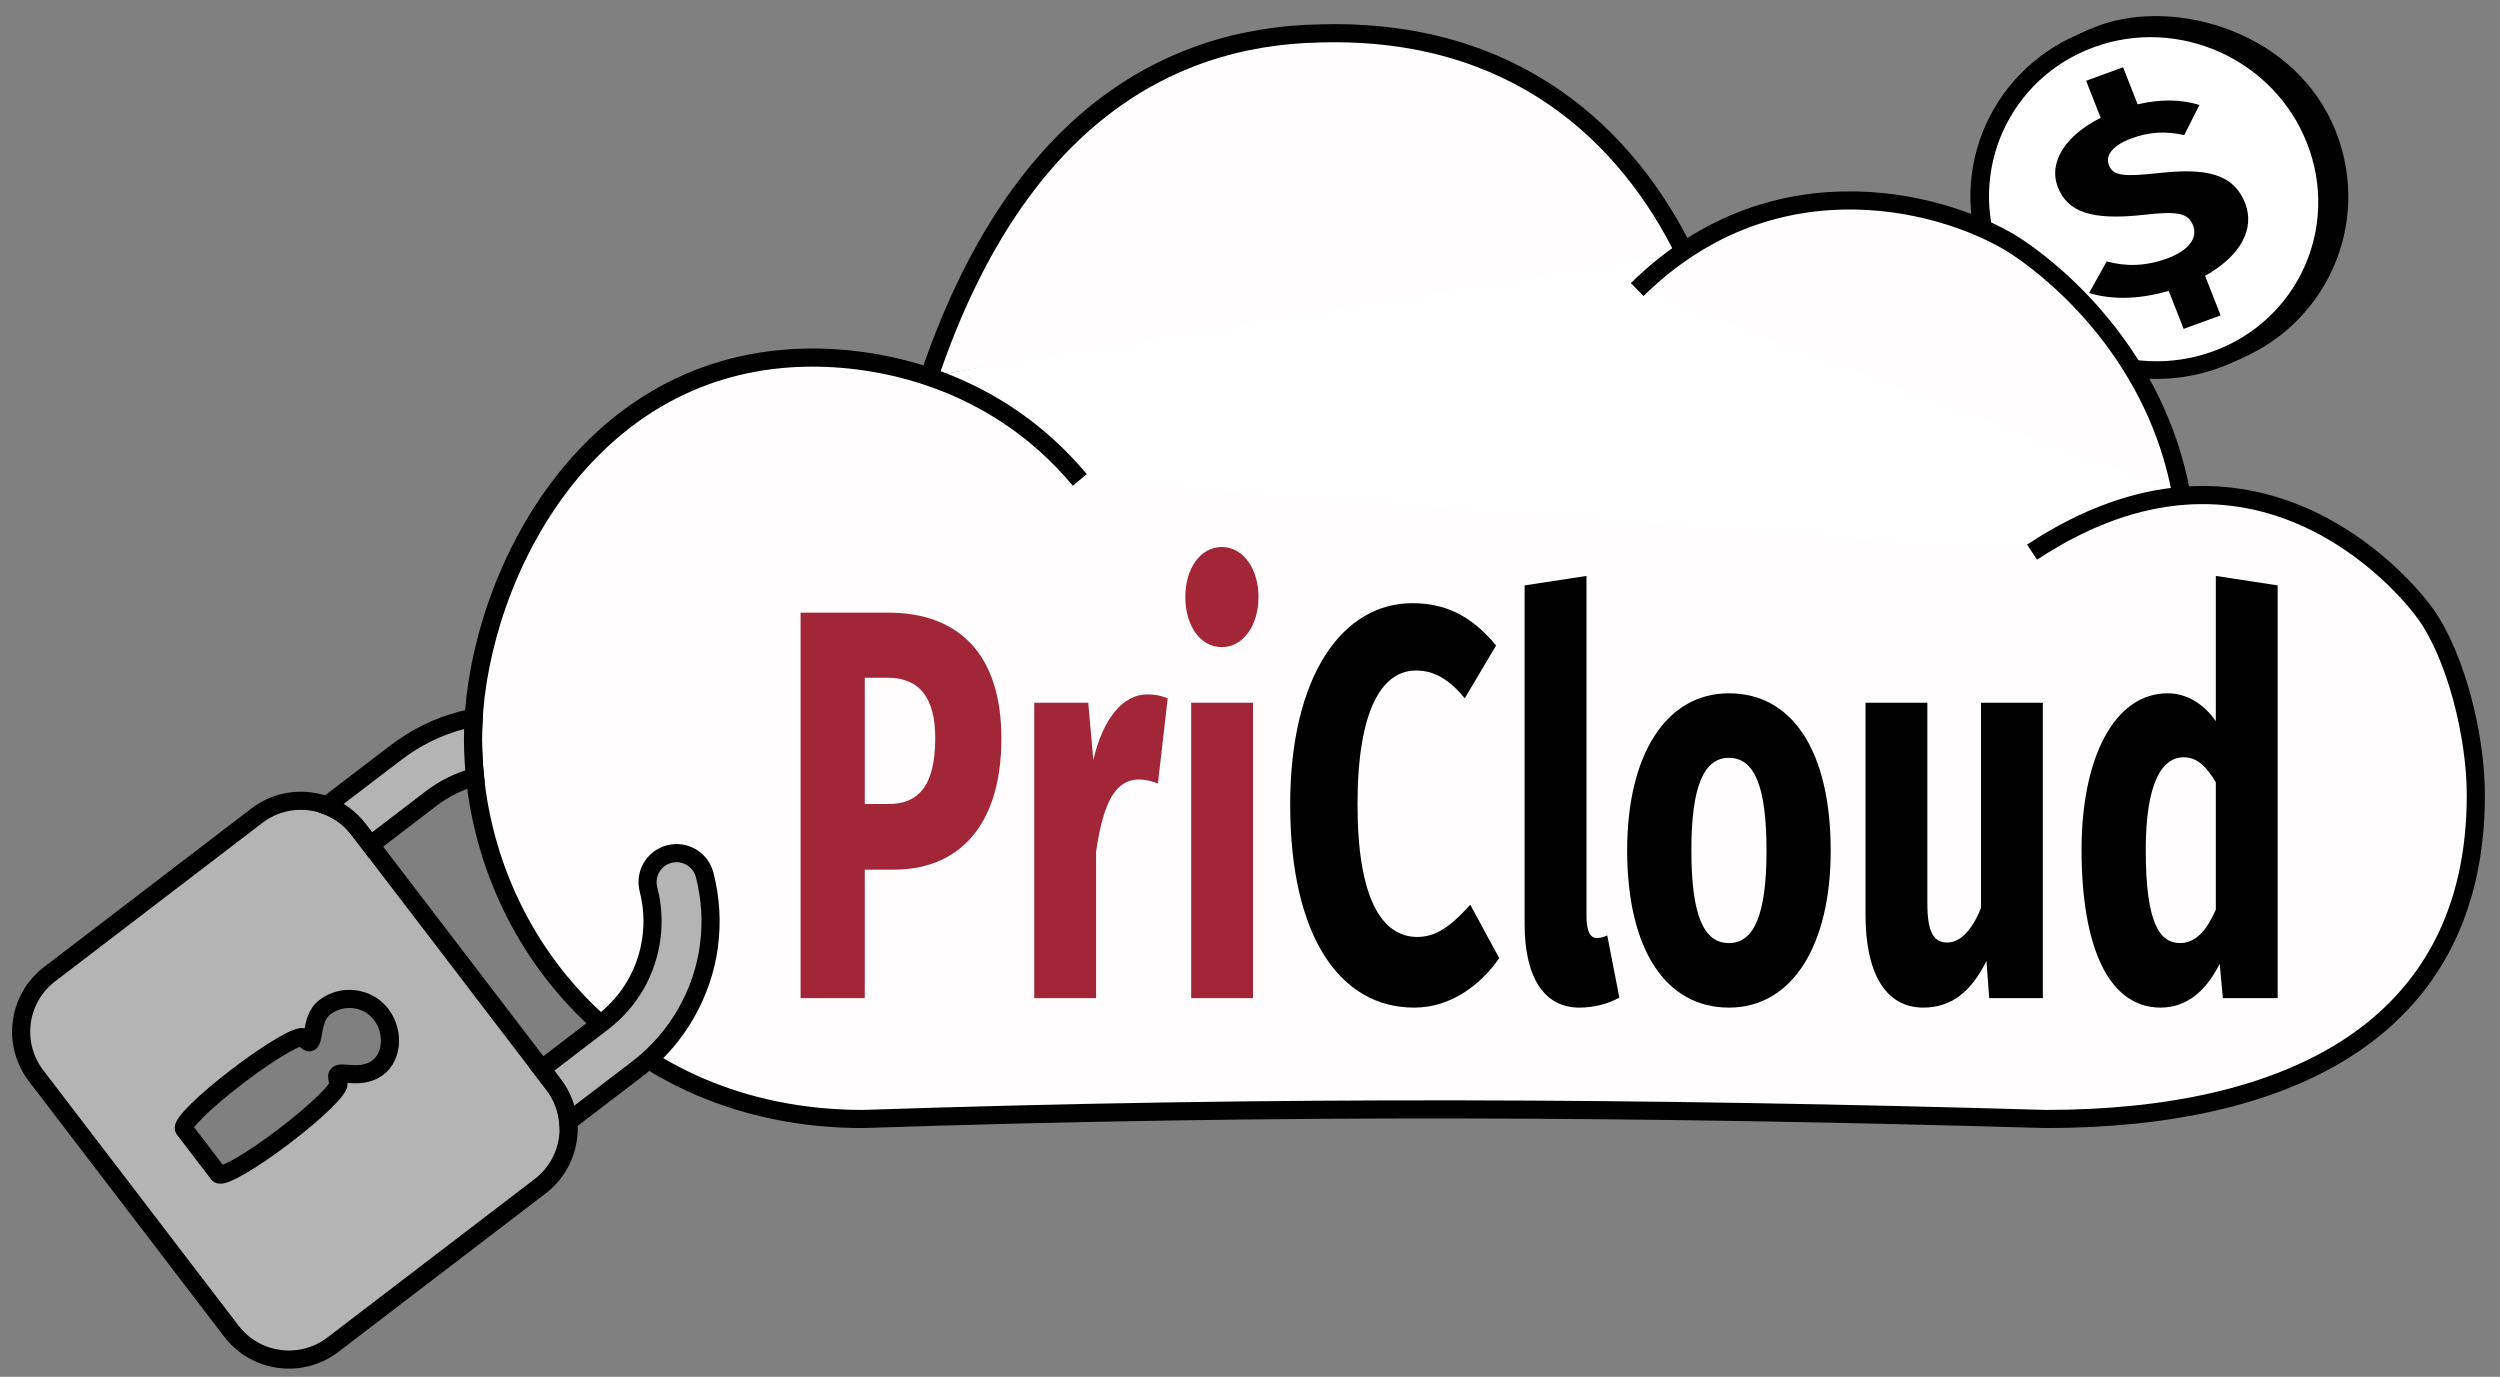 <?xml version="1.0" encoding="utf-8"?>
<!-- Generator: Adobe Illustrator 16.0.3, SVG Export Plug-In . SVG Version: 6.00 Build 0)  -->
<!DOCTYPE svg PUBLIC "-//W3C//DTD SVG 1.1//EN" "http://www.w3.org/Graphics/SVG/1.1/DTD/svg11.dtd">
<svg version="1.1"
	 id="svg3176" inkscape:version="0.48.5 r10040" sodipodi:docname="New document 5" xmlns:dc="http://purl.org/dc/elements/1.1/" xmlns:cc="http://creativecommons.org/ns#" xmlns:rdf="http://www.w3.org/1999/02/22-rdf-syntax-ns#" xmlns:svg="http://www.w3.org/2000/svg" xmlns:sodipodi="http://sodipodi.sourceforge.net/DTD/sodipodi-0.dtd" xmlns:inkscape="http://www.inkscape.org/namespaces/inkscape"
	 xmlns="http://www.w3.org/2000/svg" xmlns:xlink="http://www.w3.org/1999/xlink" x="0px" y="0px" width="345px" height="190.001px"
	 viewBox="4.138 215.778 345 190.001" enable-background="new 4.138 215.778 345 190.001" xml:space="preserve">
<rect x="4.138" y="215.778" width="345" height="190.001" fill="#808080" stroke="none"/>
<g>
	<g id="g3818-7-4" transform="matrix(1.452,-0.531,0.538,1.368,-681.284,-39.236)">
		
			<path id="path3044-4-0" sodipodi:ry="16.162441" sodipodi:rx="15.404826" sodipodi:cx="485.88336" sodipodi:type="arc" sodipodi:cy="840.23016" fill="#FFFFFF" stroke="#000000" stroke-width="1.659" d="
			M541.275,410.106c0,8.926-6.898,16.163-15.406,16.162c-8.507,0-15.404-7.236-15.404-16.163c0-8.926,6.897-16.161,15.405-16.162
			C532.772,393.944,541.274,400.557,541.275,410.106z"/>
		<g enable-background="new    ">
			<path d="M525.206,402.878l0,4.637l0.406,0.135l2.528,0.827c3.129,1.06,4.694,2.787,4.693,5.179c0,1.538-0.669,2.8-2.009,3.786
				c-1.339,0.987-3.062,1.48-5.167,1.48l-0.452,0l0,1.899l-1.084,0l0.001-1.899c-4.352-0.371-6.529-1.891-6.529-4.563
				c0-0.279,0.04-0.666,0.121-1.159l2.843-0.581c-0.231,0.733-0.346,1.345-0.346,1.839c0,1.916,1.304,2.96,3.911,3.133l0-5.205
				c-4.232-1.143-6.349-3.021-6.348-5.636c0-3.158,2.116-4.884,6.349-5.181v-1.517l1.083,0l0,1.443c4.512,0,6.769,1.657,6.769,4.97
				l-2.813,0.469c0.14-0.403,0.21-0.77,0.21-1.099C529.373,403.996,527.984,403.009,525.206,402.878z M524.123,402.952
				c-0.151-0.024-0.255-0.037-0.316-0.037c-1.525,0-2.287,0.666-2.287,1.998c0,0.946,0.867,1.702,2.603,2.269L524.123,402.952z
				 M525.206,417.592c1.935-0.238,2.903-1.012,2.903-2.319c0-1.111-0.969-1.961-2.904-2.554L525.206,417.592z"/>
		</g>
	</g>
	<g id="g3818-8" transform="matrix(1.452,-0.531,0.538,1.368,-688.86,-34.186)">
		
			<path id="path3044-8" sodipodi:ry="16.162441" sodipodi:rx="15.404826" sodipodi:cx="485.88336" sodipodi:type="arc" sodipodi:cy="840.23016" fill="#FFFFFF" stroke="#000000" stroke-width="1.659" d="
			M545.913,408.74c0,8.926-6.898,16.163-15.406,16.162c-8.507,0-15.404-7.235-15.404-16.163c0-8.926,6.897-16.162,15.405-16.162
			C539.016,392.577,545.912,399.813,545.913,408.74z"/>
		<g enable-background="new    ">
			<path d="M532.278,417.154l0,3.989l-3.512,0l0.001-3.838c-2.989-0.202-5.176-1.162-6.686-2.374l2.496-2.222
				c1.417,1.086,3.08,1.692,5.114,1.692c2.003,0,3.235-0.783,3.235-2.071c0-1.237-0.739-1.768-3.728-2.525
				c-4.59-1.187-6.254-2.727-6.254-5.202c0-2.576,2.403-4.344,5.824-4.748l0-3.737l3.512,0l0,3.737
				c2.126,0.278,3.759,0.96,5.115,2.046l-2.249,2.172c-1.387-0.959-2.804-1.414-4.468-1.414c-1.695,0-2.773,0.581-2.773,1.642
				c0,1.06,0.77,1.489,3.975,2.323c3.851,1.01,6.1,2.349,6.1,5.404C537.978,414.629,535.882,416.548,532.278,417.154z"/>
		</g>
	</g>
</g>
<g>
	<polygon fill="#FFFFFF" points="133.7,267.507 234.513,249.382 304.301,283.12 288.138,294.445 152.775,282.228 132.728,267.561 	
		"/>
	
		<path id="path2985-1-5" inkscape:connector-curvature="0" sodipodi:nodetypes="cssccssccsccsc" fill="#FFFDFD" stroke="#000000" stroke-width="2.5" d="
		M153.151,282.005c-11.695-14.002-27.692-17.115-38.011-16.869c-31.566,0.758-45.855,32.641-45.729,52.783
		c0.17,26.641,20.476,52.279,53.81,52.279c57.712-1.92,107.572-1.604,163.25,0c33.334,0,59.333-12.205,59.333-44.703
		c0-8.123-2.73-19.102-6.938-25c-2.996-4.203-23.736-28.723-54.303-8.52 M305.14,283.865c-3.414-18.494-16.317-29.75-22.457-33.879
		c-8.94-6.014-33.217-13.34-52.611,5.75 M236.604,250.607c-7.854-15.947-23.217-30.979-50.265-30.219
		c-21.869,0.39-42.272,12.818-53.952,47.307"/>
</g>
<sodipodi:namedview  inkscape:window-maximized="0" inkscape:window-y="130" inkscape:window-x="130" inkscape:window-height="423" inkscape:pageshadow="2" inkscape:window-width="463" inkscape:current-layer="layer1" inkscape:pageopacity="0.0" inkscape:document-units="mm" inkscape:zoom="0.35" borderopacity="1.0" bordercolor="#666666" pagecolor="#ffffff" id="base" showgrid="false" inkscape:cy="520" inkscape:cx="350">
	</sodipodi:namedview>
<g enable-background="new    ">
	<path fill="#A32638" d="M142.33,317.672c0,12.36-6.158,18.117-14.801,18.117h-4.051v17.733h-8.859v-53.199h12.1
		C136.387,300.324,142.33,306.004,142.33,317.672z M133.201,317.672c0-5.681-2.215-8.367-6.59-8.367h-3.133v17.426h3.295
		C130.77,326.731,133.201,324.351,133.201,317.672z"/>
	<path fill="#A32638" d="M165.282,312.146l-1.351,11.745c-0.918-0.308-1.62-0.537-2.593-0.537c-3.565,0-5.023,3.761-5.941,9.979
		v20.189h-8.535v-40.764h7.454l0.703,7.907c1.296-5.681,4.104-9.059,7.399-9.059C163.5,311.608,164.364,311.761,165.282,312.146z"/>
	<path fill="#A32638" d="M177.811,298.174c0,3.915-2.106,6.908-5.077,6.908s-5.023-2.993-5.023-6.908s2.053-6.909,5.023-6.909
		S177.811,294.259,177.811,298.174z M168.52,353.523v-40.764h8.535v40.764H168.52z"/>
</g>
<g enable-background="new    ">
	<path d="M210.597,304.853l-4.321,7.293c-1.999-2.457-4.105-3.839-6.698-3.839c-4.754,0-8.103,5.45-8.103,18.501
		c0,12.82,3.295,18.271,8.265,18.271c2.971,0,5.132-2.072,7.292-4.452l3.997,7.369c-2.431,3.531-6.536,6.832-11.722,6.832
		c-10.263,0-17.123-9.826-17.123-28.02c0-17.81,7.238-27.79,16.854-27.79C204.115,299.018,207.518,301.167,210.597,304.853z"/>
	<path d="M224.53,345.232c0.432,0,1.026-0.153,1.404-0.384l1.674,8.598c-1.458,0.845-3.511,1.382-5.509,1.382
		c-4.754,0-7.563-3.991-7.563-11.515v-46.751l8.534-1.306v46.828C223.071,344.387,223.611,345.232,224.53,345.232z"/>
	<path d="M256.775,333.18c0,13.05-5.293,21.647-14.044,21.647c-8.696,0-14.044-7.983-14.044-21.725
		c0-13.051,5.294-21.648,14.044-21.648C251.482,311.455,256.775,319.438,256.775,333.18z M237.546,333.103
		c0,9.059,1.729,12.82,5.186,12.82s5.186-3.915,5.186-12.743c0-9.059-1.729-12.82-5.186-12.82S237.546,324.275,237.546,333.103z"/>
	<path d="M278.649,353.523l-0.379-5.144c-2.106,4.299-4.915,6.448-8.696,6.448c-5.348,0-7.994-4.913-7.994-12.819v-29.249h8.534
		v27.713c0,4.146,0.973,5.374,2.755,5.374s3.403-1.688,4.646-4.76v-28.327h8.534v40.764H278.649z"/>
	<path d="M318.454,353.523h-7.563l-0.432-4.76c-1.674,3.378-4.268,6.064-8.156,6.064c-7.292,0-10.911-8.598-10.911-21.802
		c0-12.59,4.483-21.571,11.883-21.571c2.646,0,4.969,1.459,6.645,3.839v-20.037l8.533,1.306V353.523z M309.921,341.317v-17.579
		c-1.297-2.15-2.539-3.455-4.43-3.455c-3.08,0-5.24,3.685-5.24,12.82c0,10.133,1.945,12.82,4.754,12.82
		C307.003,345.923,308.57,344.387,309.921,341.317z"/>
</g>
<path fill="#B4B4B4" stroke="#000000" stroke-width="2.5" d="M80.553,365.458l-26.949-35.246c-3.354-4.387-9.631-5.225-14.018-1.869
	l-28.601,21.869c-4.388,3.354-5.225,9.631-1.87,14.018l26.949,35.244c3.354,4.387,9.631,5.225,14.018,1.869l28.601-21.867
	C83.07,376.121,83.908,369.845,80.553,365.458z M55.69,363.48c-2.576,1.324-5.278-0.373-5.007,1.057l0.132,0.693
	c0.444,0.582-2.892,3.857-7.469,7.344c-4.578,3.484-8.618,5.801-9.063,5.219l-4.75-6.219c-0.444-0.584,2.891-3.859,7.469-7.344
	c4.577-3.486,8.618-5.834,9.063-5.25c1.833,2.381,0.505-2.559,2.969-4.25c0.904-0.689,1.976-1.035,3.031-1.094
	c1.759-0.102,3.54,0.648,4.688,2.156C58.589,358.203,58.385,362.093,55.69,363.48z"/>
<path fill="none" stroke="#000000" stroke-width="2.5" d="M203.859,195.229"/>
<path fill="none" stroke="#000000" stroke-width="2.5" d="M133.144,265.945"/>
<path fill="none" stroke="#000000" stroke-width="2.5" d="M230.311,239.945"/>
<path fill="none" stroke="#000000" stroke-width="2.5" d="M204.644,195.111"/>
<path fill="#B4B4B4" stroke="#000000" stroke-width="2.5" d="M101.378,336.511c-0.553-2.141-2.735-3.428-4.875-2.875
	c-2.141,0.551-3.428,2.734-2.875,4.875c0.573,2.209,0.703,4.488,0.406,6.719c-0.298,2.229-1.024,4.424-2.156,6.406
	c-1.133,1.98-2.675,3.758-4.625,5.25l-8.36,6.4l1.661,2.172c1.177,1.54,1.827,3.313,2,5.109l9.575-7.307
	c2.803-2.145,5.035-4.766,6.688-7.656c1.641-2.875,2.719-6.029,3.156-9.25v-0.063C102.404,343.048,102.214,339.734,101.378,336.511z
	"/>
<path fill="#B4B4B4" stroke="#000000" stroke-width="2.5" d="M69.412,317.919c-0.006-0.932,0.03-1.895,0.086-2.873
	c-0.174-0.02-0.348-0.039-0.526-0.036c-0.359,0.004-0.717,0.057-1.063,0.156c-3.223,0.836-6.322,2.324-9.125,4.469l-9.579,7.31
	c1.686,0.638,3.224,1.729,4.399,3.266l1.66,2.171l8.364-6.403c1.885-1.442,3.931-2.413,6.062-2.994
	C69.517,321.305,69.423,319.615,69.412,317.919z"/>
</svg>
